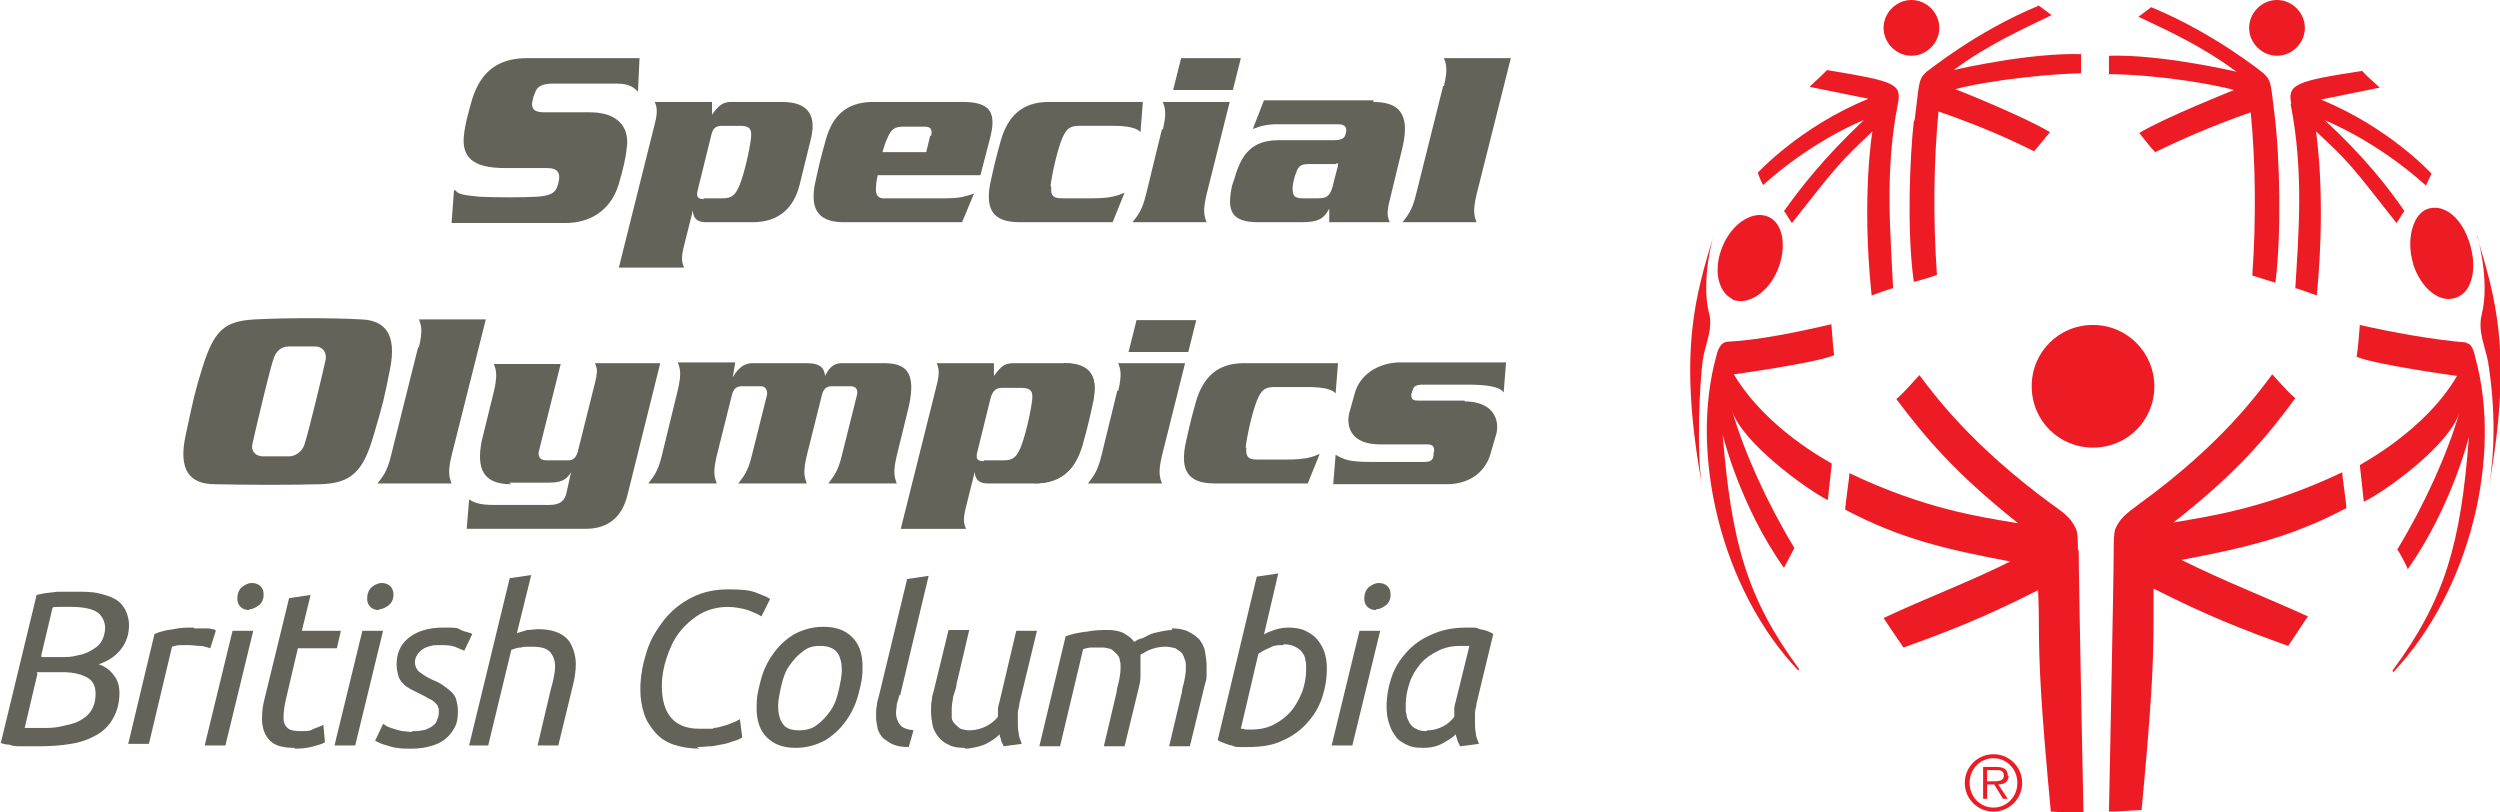 <?xml version="1.0" encoding="UTF-8"?>
<svg id="Layer_1" xmlns="http://www.w3.org/2000/svg" version="1.1" viewBox="0 0 313.9 102">
  <!-- Generator: Adobe Illustrator 29.5.1, SVG Export Plug-In . SVG Version: 2.1.0 Build 141)  -->
  <defs>
    <style>
      .st0 {
        fill: #636359;
      }

      .st1 {
        fill: #ed1c24;
      }
    </style>
  </defs>
  <g>
    <path class="st0" d="M5,93.7c-.4,0-.8,0-1.2,0-.4,0-.9,0-1.3,0-.4,0-.9,0-1.3-.2-.4,0-.8-.1-1.1-.2l4.5-18.6c.8-.2,1.6-.3,2.6-.4.9,0,1.8,0,2.6,0s1.8,0,2.6.2c.8.2,1.5.4,2,.7.6.3,1,.8,1.3,1.3.3.6.5,1.2.5,2,0,1.1-.3,2.1-1,3-.7.9-1.6,1.5-2.8,1.9.8.3,1.4.7,1.9,1.4.5.6.7,1.4.7,2.2,0,1.3-.3,2.3-.8,3.2-.5.9-1.2,1.6-2.1,2.1-.9.5-1.9.9-3.2,1.1-1.2.2-2.5.3-3.9.3ZM4.7,84.6l-1.6,6.8c.2,0,.5,0,.9,0,.4,0,.9,0,1.5,0s1.4,0,2.2-.2,1.5-.3,2.1-.6,1.2-.7,1.6-1.3c.4-.6.6-1.3.6-2.2s-.3-1.6-1-2-1.7-.7-3.1-.7h-3.3ZM5.2,82.5h2.6c.6,0,1.2,0,1.9-.2.6-.1,1.2-.3,1.7-.6.5-.3,1-.6,1.3-1.1.3-.5.5-1.1.5-1.8s-.4-1.6-1.1-2c-.7-.4-1.8-.6-3.2-.6s-1,0-1.4,0c-.5,0-.8,0-.9.1l-1.4,5.9Z"/>
    <path class="st0" d="M24.4,78.9c.2,0,.5,0,.7,0s.5,0,.8,0c.3,0,.5,0,.7.1.2,0,.4,0,.5.2l-.7,2.2c-.4-.1-.8-.3-1.3-.3-.5,0-.9-.1-1.4-.1s-.8,0-1.1,0-.7.1-1,.2l-2.9,12.2h-2.6l3.3-13.8c.7-.3,1.5-.5,2.4-.6.8-.2,1.7-.2,2.5-.2Z"/>
    <path class="st0" d="M28.3,93.6h-2.6l3.5-14.4h2.6l-3.5,14.4ZM31.3,76.6c-.4,0-.8-.1-1.1-.4-.3-.3-.4-.6-.4-1.1s.2-1.1.6-1.4c.4-.3.8-.5,1.2-.5s.8.1,1.1.4c.3.3.4.6.4,1.1s-.2,1-.6,1.3c-.4.3-.8.5-1.2.5Z"/>
    <path class="st0" d="M36.9,93.9c-1.4,0-2.4-.3-3-.9-.6-.6-1-1.5-1-2.7s.1-1.7.4-2.9l3-12.3,2.7-.4-1.1,4.5h4.9l-.5,2.2h-4.9l-1.5,6.4c-.2.9-.3,1.6-.3,2.3s.2,1,.5,1.3c.3.3.9.4,1.7.4s1.1,0,1.6-.3c.5-.2.9-.3,1.2-.5l.2,2.2c-.3.2-.7.3-1.4.5-.7.2-1.4.3-2.3.3Z"/>
    <path class="st0" d="M44.6,93.6h-2.6l3.5-14.4h2.6l-3.5,14.4ZM47.6,76.6c-.4,0-.8-.1-1.1-.4-.3-.3-.4-.6-.4-1.1s.2-1.1.6-1.4c.4-.3.8-.5,1.2-.5s.8.1,1.1.4c.3.3.4.6.4,1.1s-.2,1-.6,1.3c-.4.3-.8.5-1.2.5Z"/>
    <path class="st0" d="M51.8,91.8c.4,0,.8,0,1.2-.1.4,0,.7-.2,1.1-.4.3-.2.6-.4.7-.7s.3-.6.3-1.1,0-.5-.1-.7c0-.2-.2-.4-.4-.6-.2-.2-.5-.4-.8-.5-.3-.2-.7-.4-1.1-.6-.4-.2-.8-.4-1.2-.6-.3-.2-.7-.4-.9-.7-.3-.3-.5-.6-.6-1s-.2-.8-.2-1.4c0-1.4.5-2.5,1.5-3.3,1-.8,2.4-1.3,4.3-1.3s1.7,0,2.3.3,1.1.3,1.4.5l-1,2.1c-.3-.1-.7-.3-1.2-.5-.6-.2-1.2-.2-1.9-.2s-.7,0-1.1.1-.7.2-1,.4c-.3.2-.5.4-.7.7-.2.3-.3.6-.3,1s.2.9.6,1.2c.4.3,1,.7,1.7,1,.5.2.9.4,1.3.7s.7.5,1,.8c.3.3.5.6.6,1,.1.4.2.8.2,1.4,0,.8-.1,1.5-.4,2-.3.6-.7,1.1-1.2,1.5s-1.1.7-1.9.9c-.7.2-1.5.3-2.4.3s-1.2,0-1.7-.1c-.5,0-.9-.2-1.3-.3s-.7-.2-.9-.3-.4-.2-.6-.3l1-2.1c.1,0,.3.2.5.3.2.1.5.2.8.3.3.1.7.2,1.1.3.4,0,.8.1,1.2.1Z"/>
    <path class="st0" d="M58.9,93.6l5.1-21,2.7-.4-1.8,7.3c.4-.1.9-.3,1.3-.4.5,0,.9-.1,1.4-.1.8,0,1.5.1,2.1.3.6.2,1.1.5,1.5.9s.6.9.8,1.4c.2.6.3,1.2.3,1.8s-.1,1.7-.4,2.8l-1.8,7.4h-2.6l1.6-6.8c.1-.5.3-1,.4-1.6s.2-1,.2-1.5c0-.7-.2-1.3-.6-1.8-.4-.5-1.2-.7-2.3-.7s-.9,0-1.4.1c-.5,0-.9.2-1.2.3l-2.9,12h-2.6Z"/>
    <path class="st0" d="M87.8,94c-1.2,0-2.3-.2-3.2-.5-.9-.3-1.7-.8-2.3-1.5s-1.1-1.4-1.4-2.3c-.3-.9-.5-1.9-.5-3.1,0-1.7.3-3.2.8-4.8s1.3-2.8,2.2-4c1-1.2,2.1-2.1,3.5-2.8,1.4-.7,2.9-1,4.6-1s2.6.1,3.4.4,1.5.6,1.8.8l-1.1,2.2c-.4-.3-1-.5-1.7-.8-.7-.2-1.6-.4-2.6-.4s-2.4.3-3.4.9c-1,.6-1.9,1.4-2.6,2.3-.7.9-1.2,2-1.6,3.2-.4,1.2-.6,2.4-.6,3.5,0,3.6,1.6,5.4,4.7,5.4s1.3,0,1.8-.1c.5,0,1-.2,1.4-.3.4-.1.8-.3,1.1-.4.3-.1.6-.3.8-.4l.3,2.3c-.2.1-.5.3-.9.4-.4.1-.8.3-1.3.4-.5.1-1,.2-1.6.3-.6,0-1.2.1-1.9.1Z"/>
    <path class="st0" d="M99.9,93.9c-1.5,0-2.7-.4-3.6-1.3s-1.3-2.1-1.3-3.7.2-2.2.5-3.4c.3-1.2.8-2.3,1.5-3.3.7-1,1.5-1.8,2.6-2.5,1.1-.6,2.3-1,3.8-1s2.7.4,3.6,1.3,1.3,2.1,1.3,3.7-.2,2.2-.5,3.4c-.3,1.2-.8,2.3-1.5,3.3s-1.5,1.8-2.6,2.5c-1.1.6-2.3,1-3.8,1ZM100.4,91.7c.8,0,1.6-.2,2.2-.7.7-.5,1.2-1.1,1.7-1.8.5-.7.8-1.6,1-2.5.2-.9.4-1.8.4-2.6s-.2-1.7-.6-2.2-1.1-.8-2.1-.8-1.6.2-2.2.7c-.7.5-1.2,1.1-1.7,1.8-.5.7-.8,1.6-1,2.5-.2.9-.4,1.8-.4,2.6s.2,1.7.6,2.2c.4.6,1.1.8,2.1.8Z"/>
    <path class="st0" d="M112.9,87.2c0,.4-.2.8-.3,1.2,0,.4-.1.8-.1,1.1,0,.6.2,1.1.5,1.5.3.4.9.6,1.7.7l-.6,2.1c-.8,0-1.4-.1-1.9-.3-.5-.2-.9-.5-1.3-.8-.3-.3-.6-.8-.7-1.2-.1-.5-.2-1-.2-1.6s0-.9.1-1.3c0-.5.2-.9.3-1.4l3.5-14.5,2.7-.4-3.6,15.1Z"/>
    <path class="st0" d="M121.1,93.9c-.8,0-1.5-.1-2-.4-.5-.2-1-.6-1.3-1-.3-.4-.6-.9-.7-1.4-.1-.6-.2-1.1-.2-1.8s0-1,.1-1.4c0-.5.2-.9.3-1.4l1.8-7.4h2.6l-1.6,6.8c0,.4-.2.9-.4,1.5-.1.6-.2,1.1-.2,1.7s0,.7,0,1,.2.6.4.8c.2.2.4.4.7.6.3.1.7.2,1.1.2.8,0,1.5-.2,2.1-.5.6-.3,1.1-.7,1.5-1.2,0-.3,0-.6,0-.9,0-.3.1-.7.2-1l2.1-8.9h2.6l-2.2,9.1c0,.4-.2.8-.2,1.2s0,.8,0,1.2,0,.8.1,1.3c0,.4.2.9.4,1.4l-2.3.3c0-.2-.2-.4-.3-.7,0-.3-.2-.5-.2-.8-.2.2-.4.4-.7.6-.3.2-.6.4-1,.6s-.8.3-1.2.4c-.4.1-.9.2-1.4.2Z"/>
    <path class="st0" d="M147.1,78.9c.8,0,1.5.1,2.1.4s1,.6,1.4,1c.3.4.6.9.7,1.5.1.6.2,1.2.2,1.8s0,.8,0,1.3-.2.9-.3,1.4l-1.8,7.4h-2.6l1.6-6.8c0-.4.2-.9.3-1.4s.2-1,.2-1.6,0-.7-.1-1-.2-.6-.4-.9c-.2-.2-.5-.4-.8-.6-.4-.1-.8-.2-1.3-.2s-1.2.1-1.7.3c-.6.2-1,.5-1.4.7,0,.3,0,.5,0,.8,0,.2,0,.5,0,.7,0,.4,0,.9,0,1.3,0,.4-.1.9-.2,1.3l-1.8,7.4h-2.6l1.6-6.8c0-.4.2-.9.3-1.4s.2-1.1.2-1.6,0-.7-.1-1c0-.3-.2-.6-.4-.8-.2-.2-.4-.4-.7-.6-.3-.1-.7-.2-1.1-.2s-.9,0-1.3,0-.8.1-1.1.2l-2.9,12.2h-2.6l3.3-13.8c.8-.3,1.7-.5,2.7-.6,1-.2,1.9-.2,2.6-.2s1.4.1,2,.4c.5.3,1,.6,1.3,1.1.2-.1.4-.3.8-.4s.7-.3,1.1-.5.9-.3,1.4-.4c.5-.1,1-.2,1.5-.2Z"/>
    <path class="st0" d="M158.5,79.8c.4-.3.9-.5,1.5-.7.6-.2,1.1-.3,1.8-.3s1.5.1,2.1.4c.6.3,1.1.6,1.5,1.1.4.5.7,1,.9,1.6.2.6.3,1.3.3,2,0,1.3-.2,2.5-.6,3.7-.4,1.2-1,2.2-1.9,3.2-.8.9-1.9,1.7-3.1,2.2-1.2.6-2.7.8-4.4.8s-.6,0-.9,0c-.3,0-.7,0-1-.2-.3,0-.7-.2-1-.3-.3-.1-.6-.2-.8-.4l4.9-20.5,2.7-.4-1.8,7.7ZM161.1,81c-.6,0-1.1,0-1.6.3-.5.2-1.1.5-1.5.8l-2.2,9.4c.2,0,.4,0,.6.1.2,0,.5,0,.7,0,1.1,0,2-.2,2.8-.6s1.6-1,2.2-1.7,1-1.5,1.4-2.4c.3-.9.5-1.8.5-2.8s0-.8-.1-1.2c0-.4-.2-.7-.4-1-.2-.3-.5-.5-.9-.7-.4-.2-.8-.3-1.4-.3Z"/>
    <path class="st0" d="M169.8,93.6h-2.6l3.5-14.4h2.6l-3.5,14.4ZM172.8,76.6c-.4,0-.8-.1-1.1-.4-.3-.3-.4-.6-.4-1.1s.2-1.1.6-1.4c.4-.3.8-.5,1.2-.5s.8.1,1.1.4c.3.3.4.6.4,1.1s-.2,1-.6,1.3c-.4.3-.8.5-1.2.5Z"/>
    <path class="st0" d="M183.3,93.7c0-.2-.2-.4-.3-.7,0-.2-.2-.5-.2-.8-.4.4-.9.7-1.6,1.1-.7.4-1.5.6-2.5.6s-1.5-.1-2.1-.4c-.6-.3-1.1-.6-1.4-1.1-.4-.5-.6-1-.8-1.6-.2-.6-.3-1.3-.3-2.1,0-1.2.2-2.4.6-3.6.4-1.2,1-2.2,1.9-3.2.8-.9,1.9-1.7,3.1-2.2,1.3-.6,2.7-.9,4.4-.9s1.1,0,1.7.2c.7.1,1.2.3,1.7.6l-2.1,8.7c0,.4-.2.8-.2,1.2s0,.8,0,1.2,0,.9.1,1.3c0,.4.2.9.4,1.4l-2.3.3ZM179.2,91.7c.8,0,1.4-.2,2-.5.6-.3,1-.7,1.4-1.2,0-.3,0-.6,0-1,0-.3.1-.7.2-1l1.7-6.9c0,0-.2,0-.5,0-.2,0-.4,0-.6,0-1.1,0-2,.2-2.8.6-.8.4-1.6.9-2.2,1.6-.6.7-1.1,1.5-1.4,2.4s-.5,1.8-.5,2.8,0,.8.1,1.2c0,.4.2.7.4,1.1.2.3.5.6.8.7.3.2.7.3,1.3.3Z"/>
  </g>
  <g>
    <g>
      <path class="st0" d="M132,23.4c-.1,1,.1,1.5,1.3,1.5h3.7c2.5,0,3.2-.3,4.2-.7l-1.5,3.7h-11.7c-3.5,0-4.2-1.8-3.7-4.7.5-2.3.7-3.2,1.4-5.7.9-2.9,2.6-4.7,6-4.7h11.8l-.3,3.8c-.4-.5-1.5-.8-3.4-.8h-4.3c-1.2,0-1.6.4-2.1,1.5-.6,1.4-1.3,4.4-1.5,6.1Z"/>
      <path class="st0" d="M89.4,12.8v1.6c.8-1.1,1.3-1.6,2.4-1.6h6.4c3.5,0,4.3,1.9,3.6,4.7l-1.4,5.7c-.7,2.8-2.5,4.7-5.9,4.7h-5.9c-1.4,0-1.6-.9-1.6-1.5h0l-1.1,4.4c-.4,1.5-.3,2.2,0,2.8h-8.2l4.5-18c.4-1.5.3-2.2,0-2.8h7.4ZM88.3,24.9h2.4c1.2,0,1.6-.4,2.1-1.5.6-1.4,1.3-4.4,1.5-6.1.1-1-.1-1.5-1.3-1.5h-1.6s-.8,0-.8,0c-.7,0-1.1.3-1.3,1.2l-1.7,6.9c-.2.8,0,1.1.8,1.1h0Z"/>
      <path class="st0" d="M121,12.8h0s-.1,0-.1,0h-11.5c-3.3.1-4.9,1.9-5.7,4.7-.7,2.5-.9,3.4-1.4,5.7-.5,2.8.2,4.6,3.4,4.7h0s.3,0,.3,0h14.8l1.5-3.6c-1.4.5-2.2.6-3.6.6h-7.3c-.2,0-.4,0-.6,0-.7-.1-.9-.6-.8-1.5,0-.4.1-.9.2-1.4h12.9l1.2-4.6c.8-3.1.2-4.5-3.1-4.6ZM116.8,17l-.5,2.1h-5.5c.2-.7.4-1.3.6-1.7.5-1.2.9-1.5,2.1-1.5h2.6c.8,0,1,.4.8,1.2Z"/>
      <path class="st0" d="M146,16.3c.5-2.1.3-2.7,0-3.5h8.4l-2.9,11.6c-.5,2.1-.3,2.7,0,3.5h-9.3c.6-.8,1.2-1.4,1.7-3.5l2-8.2ZM155.8,7.3l-1,4h-7.5l1-4h7.5Z"/>
      <path class="st0" d="M172.4,12.8c3.2,0,4.7,1.4,3.7,5.7l-1.6,6.6c-.4,1.5-.3,2.2,0,2.8h-7.6v-1.9s0,.2,0,.2c-.7,1.3-1.4,1.7-3.5,1.7h-5.4c-3.4,0-4-1.4-3.3-4.6l.3-.9c.9-3.1,2.2-4.8,5.6-4.8h6.9c1.1,0,1.4-.3,1.5-1,.2-.8-.4-1-1-1h-7.5c-1.4,0-2.2.2-3.2.6l1.4-3.6h13.8ZM167.8,20.6h-3.1c-1.2,0-1.6,0-2,1.2,0,0-.3.7-.4,1.7,0,1,.1,1.4,1.3,1.4h1.8c1.2,0,1.7-.2,2.1-2.2l.5-1.9v-.3c0,0,0,0-.2,0Z"/>
      <path class="st0" d="M181.3,10.8c.5-2.1.3-2.7,0-3.5h8.4l-4.3,17.1c-.5,2.1-.3,2.7,0,3.5h-9.3c.6-.8,1.2-1.4,1.7-3.5l3.4-13.6Z"/>
      <path class="st0" d="M57.2,23.9c.3.5,1,.6,3,.8,2,.1,5.7.1,7.2,0,1.5-.1,2.2-.4,2.5-1.1.2-.5.2-.6.3-1.1.1-.8-.2-1.4-1.5-1.4,0,0-1.2,0-5.3,0-4,0-5.6-1.3-5.1-4.5.1-.9.4-2.1,1-4.2,1.1-3.4,3.2-5.1,6.9-5.1h14.1l-.2,4.2c-.5-.5-1.1-1-2.6-1h-8.2c-1.2,0-1.9.4-2.1,1.1-.3.6-.3,1-.4,1.4,0,.8.4,1.1,1.6,1.1h5.6c4.8,0,4.9,3.2,4.7,4.4-.1,1.2-.4,2.5-1,4.6-1.1,3.6-3.9,4.9-6.7,4.9h-14.3l.3-4.1Z"/>
    </g>
    <g>
      <path class="st0" d="M133.6,45.6c3.5,0,4.2,1.8,3.7,4.7-.5,2.3-.7,3.2-1.4,5.7-.9,2.9-2.6,4.7-6,4.7"/>
      <path class="st0" d="M156.5,56.2c-.1,1,.1,1.5,1.3,1.5h3.7c2.5,0,3.2-.3,4.2-.7l-1.5,3.7h-11.7c-3.5,0-4.2-1.8-3.7-4.7.5-2.3.7-3.2,1.4-5.7.9-2.9,2.6-4.7,6-4.7h11.8l-.3,3.8c-.4-.5-1.5-.8-3.4-.8h-4.3c-1.2,0-1.6.4-2.1,1.5-.6,1.4-1.3,4.4-1.5,6.1Z"/>
      <path class="st0" d="M124.8,45.6v1.6c.8-1.1,1.3-1.6,2.4-1.6h6.4c3.5,0,4.3,1.9,3.6,4.7l-1.4,5.7c-.7,2.8-2.5,4.7-5.9,4.7h-5.9c-1.4,0-1.6-.9-1.6-1.5h0l-1.1,4.4c-.4,1.5-.3,2.2,0,2.8h-8.2l4.5-18c.4-1.5.3-2.2,0-2.8h7.4ZM123.6,57.8h2.4c1.2,0,1.6-.4,2.1-1.5.6-1.4,1.3-4.4,1.5-6.1.1-1-.1-1.5-1.4-1.5h-1.6s-.8,0-.8,0c-.7,0-1.1.3-1.4,1.2l-1.7,6.9c-.2.8,0,1.1.8,1.1h0Z"/>
      <path class="st0" d="M52.6,43.6c.5-2.1.3-2.7,0-3.5h8.4l-4.3,17.1c-.5,2.1-.3,2.7,0,3.5h-9.3c.6-.8,1.2-1.4,1.7-3.5l3.4-13.6Z"/>
      <path class="st0" d="M64.2,60.8c-3.6,0-4.4-2-3.7-5.5l1.5-6.1c.5-2.1.3-2.8,0-3.5h8.4l-2.7,10.8c-.2.7,0,1.3.9,1.3h2.8c.6,0,1-.4,1.2-1.3l2-8c.5-1.9.4-2.2.1-2.9h8.2l-4.1,16.5c-.7,2.9-2.5,4.3-5.3,4.3h-14.9l.3-3.7c.6.4,1.3.7,3.1.7h7c1.5,0,1.9-.7,2.1-1.4l.6-2.7h0c-.6,1-1.3,1.3-2.8,1.3h-5Z"/>
      <path class="st0" d="M92.3,45.6l-.3,1.8h0c.4-.7,1.1-1.8,2.5-1.8h6.8c1.8,0,2.2.7,2.3,1.6h0c.3-.6.8-1.6,2.1-1.6h5.2c2.5,0,4.4.7,3.1,5.9l-1.4,5.7c-.5,2.1-.3,2.7,0,3.5h-8.6c.6-.8,1.2-1.4,1.7-3.5l1.9-7.6c.2-.8-.3-1.1-.7-1.1h-2.5c-.6,0-1,.3-1.2,1.1l-1.9,7.6c-.5,2.1-.3,2.7,0,3.5h-8.6c.6-.8,1.2-1.4,1.7-3.5l1.9-7.6c.1-.4-.1-1.1-.7-1.1h-2.5c-.6,0-1,.3-1.2,1.1l-1.9,7.6c-.5,2.1-.3,2.7,0,3.5h-8.6c.6-.8,1.2-1.4,1.7-3.5l2-8.2c.5-2.1.3-2.7,0-3.5h7.2Z"/>
      <path class="st0" d="M140.4,49.1c.5-2.1.3-2.7,0-3.5h8.4l-2.9,11.6c-.5,2.1-.3,2.7,0,3.5h-9.3c.6-.8,1.2-1.4,1.7-3.5l2-8.2ZM150.2,40.2l-1,4h-7.5l1-4h7.5Z"/>
      <path class="st0" d="M183.9,50.4c3.5,0,4.4,2.2,4,4l-.7,2.4c-.5,2-2.2,4-5.6,4h-14.2l.3-3.7c1.2.7,1.9.9,4.6.9h6.5c.8,0,1.1-.2,1.2-.8v-.3c.2-.6,0-1.1-.7-1.1h-6c-3.5,0-4.3-2-3.9-3.9l.7-2.5c.6-2.3,2.9-3.9,5.8-3.9h13.2l-.3,3.8c-.4-.8-2.5-1-4.3-1h-5.9c-.7,0-1.1.2-1.2.6l-.2.6c0,.4,0,.8.8.8h5.9Z"/>
      <path class="st0" d="M25.4,46.2c1.5-4.8,2.8-5.9,6.7-6.1,3.9-.2,9.7-.2,13.2,0,3.1.1,4.5,1.9,3.7,6.1-.8,4.1-.9,4.4-2.1,8.5-1.3,4.5-2.8,6-6.7,6.1-3.6.1-9.2.1-13.2,0-3.3,0-4.6-1.9-3.7-6.1,1-4.7,1.2-5.6,2.1-8.5ZM40.9,45.1c.1-.8-.3-1.5-1.2-1.6-1.1,0-2.2,0-3.4,0-.7,0-1.5.3-1.9,1.4-.5,1.3-2.2,8.6-2.7,10.8-.2.8.2,1.5,1.2,1.6,1.1,0,2.1,0,3.4,0,.8,0,1.6-.6,1.9-1.4.6-1.8,2.5-9.8,2.7-10.8Z"/>
    </g>
  </g>
  <g>
    <path class="st1" d="M217.5,37.6c1.9.8,4.5-.8,5.7-3.7,1.2-2.9.7-5.9-1.2-6.7-1.9-.8-4.5.8-5.7,3.7-.9,2.1-.8,4.2,0,5.5.3.5.7.9,1.3,1.2Z"/>
    <path class="st1" d="M240,7c1.9,0,3.5-1.6,3.5-3.5s-1.6-3.5-3.5-3.5-3.5,1.6-3.5,3.5,1.6,3.5,3.5,3.5Z"/>
    <path class="st1" d="M240.3,15.2c-.5,4.5-.9,13.8,0,20.2,0,0,2.9-.8,2.9-.9-.5-7.1-.4-14.4.2-20.5,5.5,1.9,9.2,3.6,12,5,.7-.8,1.3-1.6,2-2.4-3.1-1.9-11.8-5.4-11.9-5.4,2-.6,8.9-1.8,15.8-2,0,0,0-2.4,0-2.4-6.3-.2-15.2,1.8-16,2,4.3-3.2,8.6-5.1,12.3-6.9-.3-.2-1.6-1.2-1.6-1.2-8,3.3-14,8.3-14.1,8.3-1.1,1-.9,1.5-1.5,6.1Z"/>
    <path class="st1" d="M221.3,23.3c6.3-5.7,12.8-8.3,12.7-8.2-5,4.7-8,8.6-10,11.4.4.5.6,1,1,1.5,5.8-7.4,6.1-7.7,10.1-11.5,0,0-1.4,8.1-.1,20.6,0,0,2.7-1,2.7-.9-.3-6.7-1.1-14.6.6-23.2.5-2.5-.4-2.8-8.9-4.2-.6.6-.9.9-2.2,2.1l7.4,1.5c-8.6,3.5-13.9,9.3-13.9,9.3,0,0,.6,1.6.7,1.5Z"/>
    <path class="st1" d="M285.9,7c1.9,0,3.5-1.6,3.5-3.5s-1.6-3.5-3.5-3.5-3.5,1.6-3.5,3.5,1.6,3.5,3.5,3.5Z"/>
    <path class="st1" d="M264.7,9.3c6.9.1,13.7,1.4,15.8,2,0,0-8.8,3.5-11.9,5.4.7.8,1.2,1.6,2,2.4,2.9-1.4,6.6-3.1,12-5,.6,6.1.7,13.4.2,20.5,0,0,2.9.9,2.9.9.8-6.4.5-15.6,0-20.2-.6-4.6-.4-5.1-1.5-6.1,0,0-6.1-5-14.1-8.3,0,0-1.3,1-1.6,1.2,3.8,1.8,8,3.7,12.3,6.9-.9-.2-9.7-2.2-16-2,0,0,0,2.4,0,2.4Z"/>
    <path class="st1" d="M287.6,13c1.7,8.6,1,16.4.6,23.2,0-.1,2.7.9,2.7.9,1.2-12.5-.1-20.5-.1-20.6,4.1,3.8,4.3,4.1,10.1,11.5.4-.5.6-1,1-1.5-2-2.9-5-6.8-10-11.4,0,0,6.4,2.5,12.7,8.2,0,0,.7-1.5.7-1.5,0,0-5.3-5.8-13.9-9.3l7.4-1.5c-1.3-1.2-1.7-1.5-2.2-2.1-8.5,1.3-9.4,1.7-8.9,4.2Z"/>
    <path class="st1" d="M214.6,39.4c-1.1-4.3.6-10.1.6-10-2.2,7.5-4.6,14.4-1.5,31.5-.7-4-.3-12.8.1-15.7.3-2,1.3-3.8.8-5.9Z"/>
    <path class="st1" d="M230,40.7c-3.9.9-9,2-13,2.2-1.1,0-1.4,1.4-1.5,1.8-3.4,12.3.6,29.3,10.3,39.5,0,0,.1-.2.1-.2-6.6-8.9-8.5-16-9.6-29.4,0,0,2.2,9,7.7,16.7,0,0,1.2-2.3,1.3-2.5-3.4-5.6-6.3-12-7.8-17.2,1.2,3.9,9.1,9.7,12,11.2l.5-4.6c-.3-.2-8.2-4.3-12.3-11.2,0,0,10.2-1.4,12.6-2.4-.2-1.2-.3-4-.4-4Z"/>
    <path class="st1" d="M309.7,43c-4-.3-9.5-1.3-13.4-2.2,0,0-.2,2.8-.4,4,2.4,1,12.5,2.4,12.6,2.4-4,6.9-12,11-12.2,11.2l.5,4.6c2.9-1.4,10.8-7.2,12-11.2-1.5,5.2-4.4,11.6-7.8,17.2.2.2,1.4,2.4,1.3,2.5,5.5-7.8,7.7-16.6,7.7-16.7-1,13.4-3,20.5-9.6,29.4,0,0,.1.2.1.2,9.7-10.3,13.7-27.2,10.3-39.5-.1-.5-.4-1.8-1.1-1.8Z"/>
    <path class="st1" d="M303,33.2c1,3,3.3,4.9,5.3,4.2.6-.2,1-.5,1.4-1,.9-1.3,1.1-3.3.5-5.5-1-3.6-3.3-5.3-5.3-4.7-2,.6-2.8,4-1.9,6.9Z"/>
    <path class="st1" d="M311,29.5c0-.1,1.7,5.7.6,10-.5,2.1.4,3.9.8,5.9,1,6.3.8,11.7.1,15.7,3.1-17.1.7-24-1.5-31.5Z"/>
    <path class="st1" d="M270.5,48.5c0-4.2-3.4-7.7-7.7-7.7s-7.7,3.4-7.7,7.7,3.4,7.7,7.7,7.7,7.7-3.4,7.7-7.7Z"/>
    <path class="st1" d="M294.1,59.3c-9.5,4.5-16.5,5.5-21.2,6.3,8.2-6.4,11.9-11,15.3-15.6-.6-.5-.9-.8-2.9-3-1.8,2.4-6.4,8.8-16.6,16.2-1.9,1.4-2.5,1.9-3.1,3.2-.2.6-.2,1.7-.2,2.5,0,3.8-.6,32.8-.6,33,1,0,4.1-.2,4.1-.2,1.2-12.9,1.5-18,1.5-23.8,0-2.1,0-3.8,0-4,6.7,3.4,11.3,5.2,16.9,7.2.3-.4,2.5-3.8,2.5-3.7-5.3-2.4-10.7-4.5-15.9-7.1,7.9-1.5,13.7-2.8,20.7-6.5.1,0-.6-4.5-.5-4.6Z"/>
    <path class="st1" d="M260.9,69c0-.8,0-2-.2-2.5-.6-1.3-1.1-1.8-3.1-3.2-10.1-7.4-14.8-13.8-16.6-16.2-2,2.2-2.3,2.5-2.9,3,3.4,4.5,7.1,9.1,15.3,15.6-4.8-.8-11.8-1.8-21.2-6.3.1,0-.6,4.5-.5,4.6,7,3.7,12.8,5,20.7,6.5-5.2,2.6-10.6,4.6-15.9,7.1,0,0,2.2,3.3,2.5,3.7,5.6-2,10.2-3.8,16.9-7.2,0,.2.1,1.9.1,4,0,5.8.3,10.9,1.5,23.8,0,0,3.1.2,4.1.2,0-.2-.6-29.2-.6-33Z"/>
    <path class="st1" d="M252.1,97.4c0-.7-.4-1.1-1.4-1.1h-1.7v4h.5v-1.8h.9l1.1,1.8h.6l-1.2-1.8c.7,0,1.3-.3,1.3-1.1ZM250.2,98.1h-.7v-1.4h1.1c.5,0,1,0,1,.7s-.8.7-1.4.7Z"/>
    <path class="st1" d="M250.3,94.7c-2,0-3.6,1.6-3.6,3.6s1.6,3.6,3.6,3.6,3.6-1.6,3.6-3.6-1.6-3.6-3.6-3.6ZM250.3,101.4c-1.7,0-3-1.4-3-3.1s1.3-3.1,3-3.1,3,1.4,3,3.1-1.3,3.1-3,3.1Z"/>
  </g>
</svg>